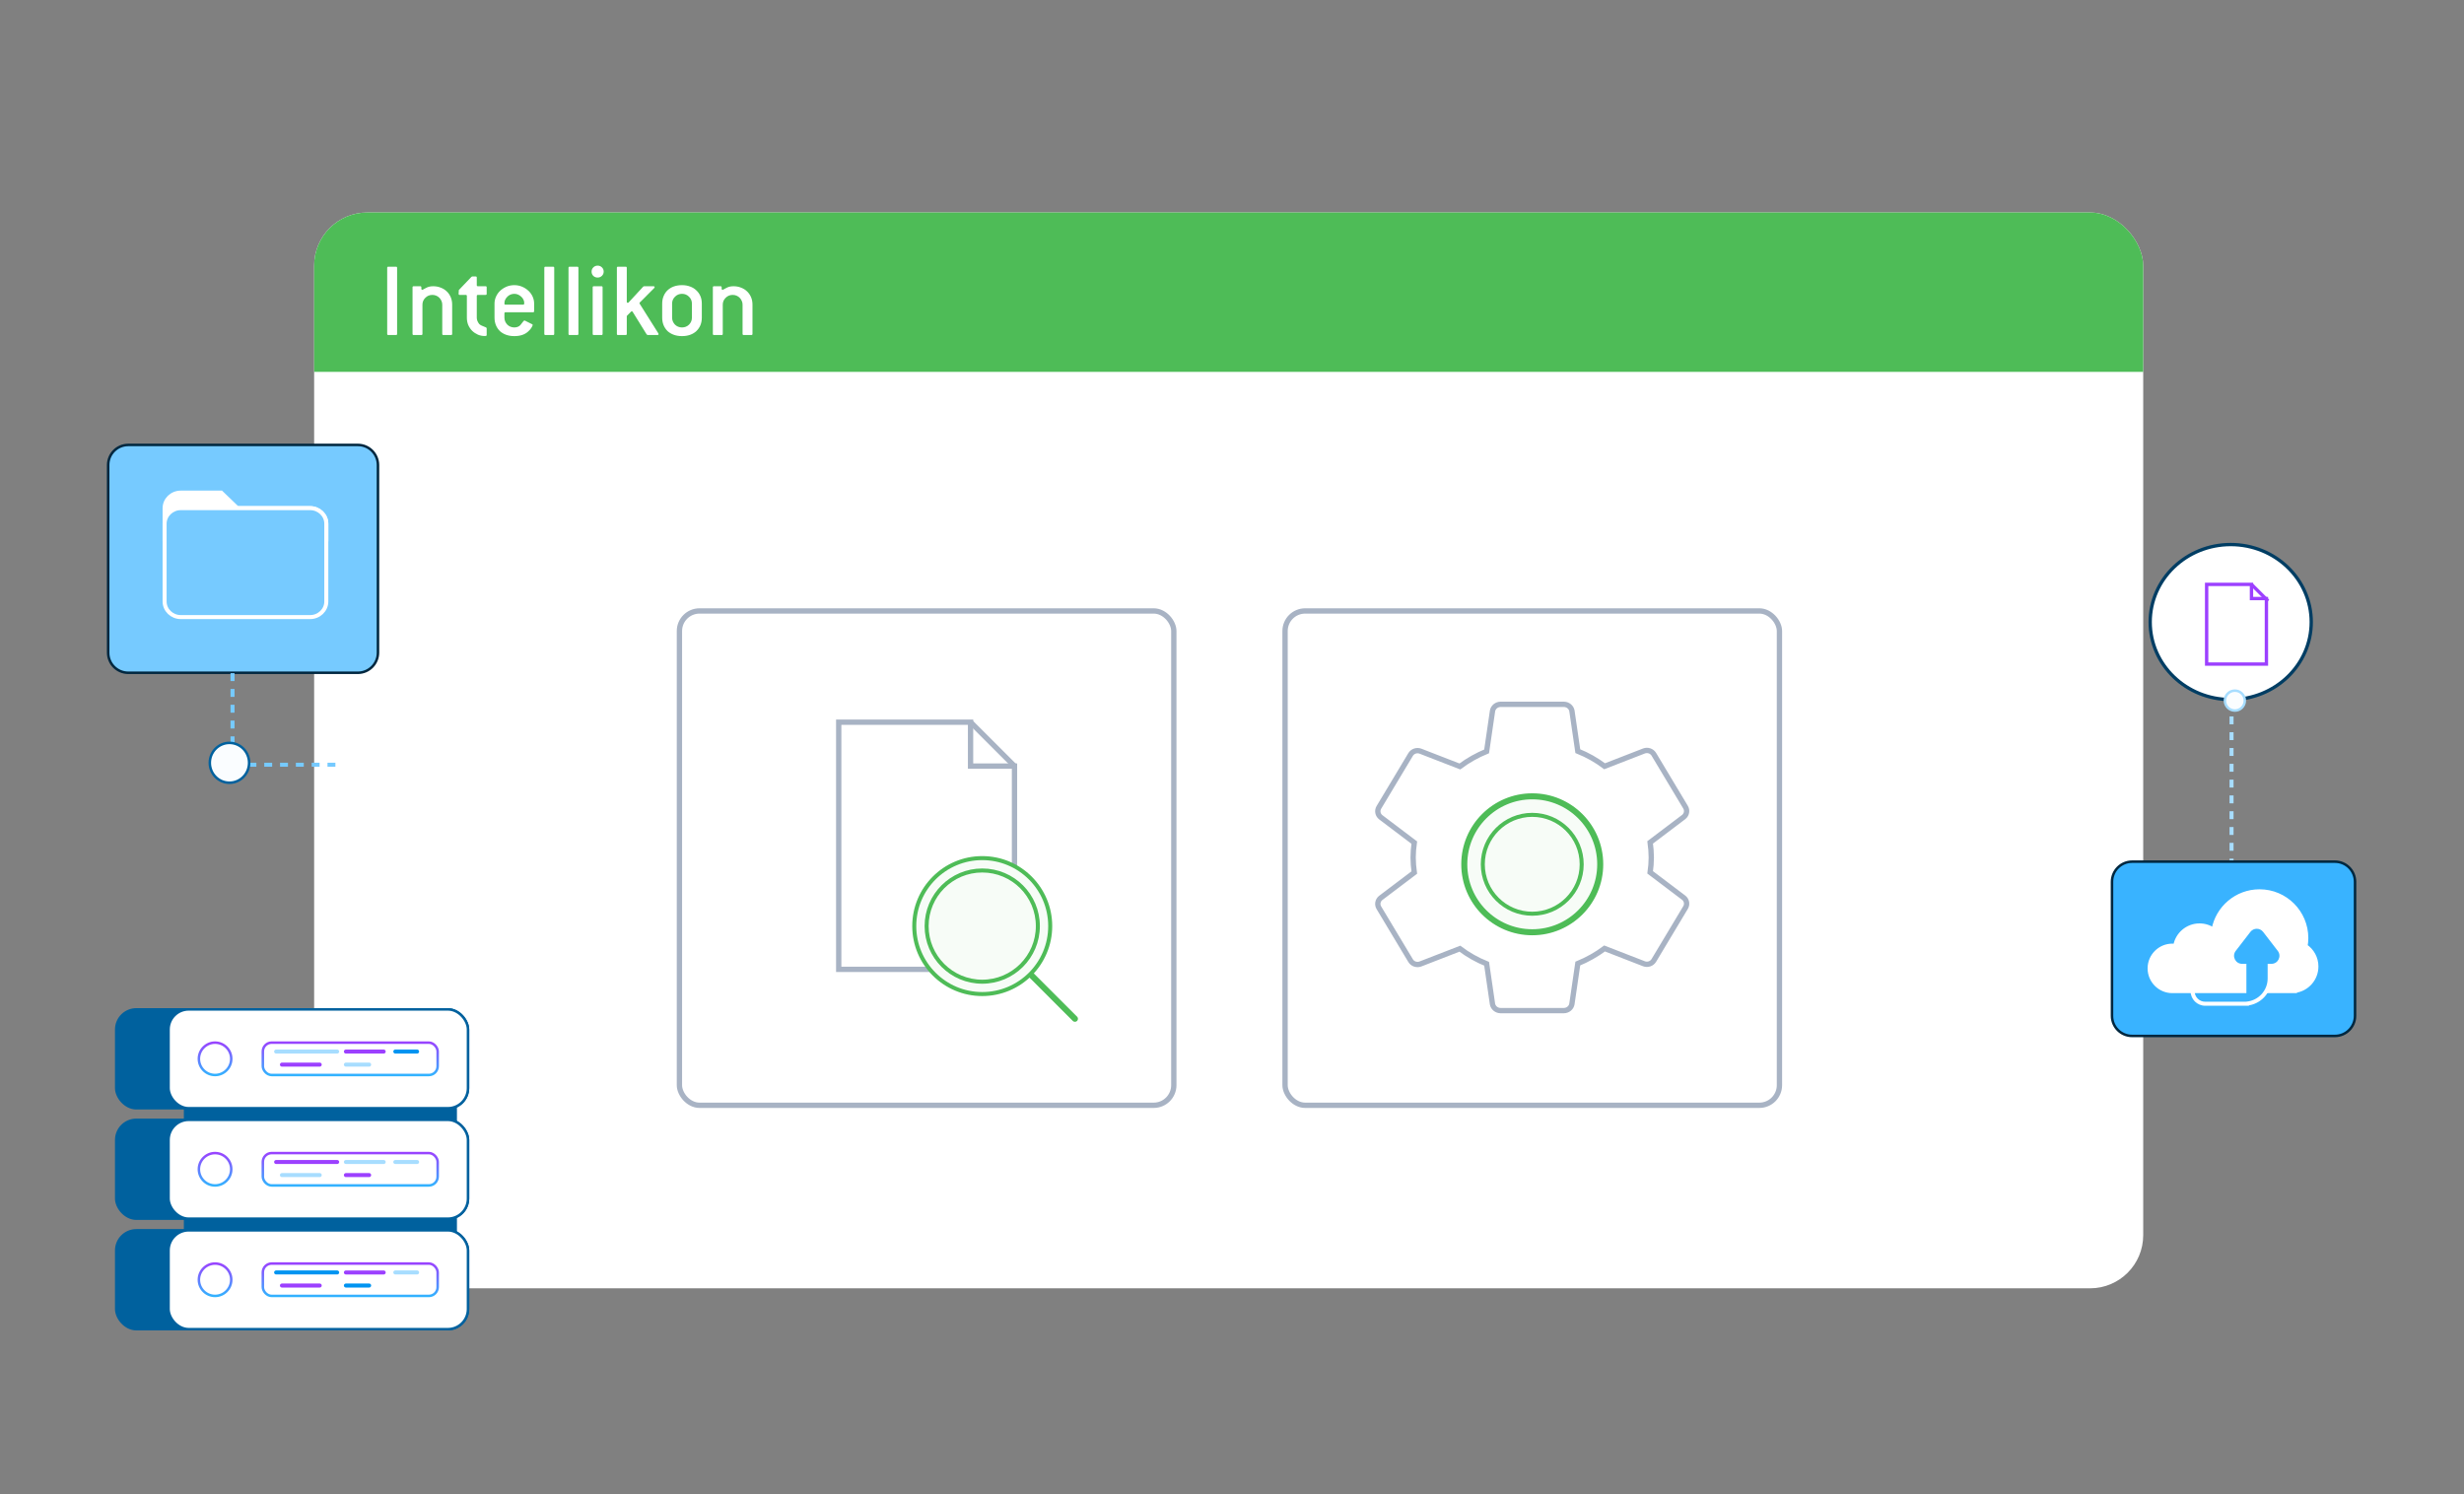 <svg xmlns="http://www.w3.org/2000/svg" width="371" height="225" viewBox="0 0 371 225" fill="none"><rect x="0" y="0" width="371" height="225" fill="#808080" stroke="none"/><g clip-path="url(#clip0_5584_9792)"><rect x="47.3" y="32" width="275.4" height="162" rx="8" fill="white"></rect><rect x="47.3" y="32" width="298" height="24" fill="#4EBC57"></rect><path d="M59.791 50.287C59.791 50.396 59.736 50.451 59.626 50.451H58.466C58.355 50.451 58.3 50.396 58.3 50.287V40.327C58.3 40.218 58.355 40.163 58.466 40.163H59.626C59.736 40.163 59.791 40.218 59.791 40.327V50.287Z" fill="white"></path><path d="M68.082 50.287C68.082 50.396 68.026 50.451 67.916 50.451H66.756C66.645 50.451 66.59 50.396 66.59 50.287V45.879C66.59 45.683 66.552 45.498 66.474 45.323C66.397 45.138 66.292 44.98 66.159 44.85C66.027 44.708 65.867 44.599 65.679 44.523C65.502 44.447 65.308 44.409 65.099 44.409C64.679 44.409 64.325 44.556 64.038 44.85C63.751 45.133 63.607 45.476 63.607 45.879V50.287C63.607 50.396 63.552 50.451 63.441 50.451H62.281C62.171 50.451 62.115 50.396 62.115 50.287V43.266C62.115 43.157 62.171 43.103 62.281 43.103H63.276C63.386 43.103 63.441 43.157 63.441 43.266V43.462C63.441 43.582 63.48 43.641 63.557 43.641C63.613 43.641 63.684 43.614 63.773 43.56C63.861 43.505 63.972 43.446 64.104 43.38C64.237 43.304 64.391 43.239 64.568 43.184C64.756 43.13 64.972 43.103 65.215 43.103C65.634 43.103 66.016 43.173 66.358 43.315C66.712 43.446 67.016 43.636 67.27 43.886C67.524 44.126 67.723 44.414 67.866 44.752C68.01 45.089 68.082 45.465 68.082 45.879V50.287Z" fill="white"></path><path d="M73.279 50.434C73.279 50.511 73.257 50.554 73.213 50.565C73.169 50.587 73.086 50.598 72.965 50.598C72.622 50.598 72.29 50.532 71.97 50.402C71.65 50.26 71.362 50.07 71.108 49.83C70.865 49.591 70.666 49.302 70.512 48.965C70.368 48.627 70.296 48.252 70.296 47.838V44.572C70.296 44.463 70.241 44.409 70.131 44.409H69.219C69.109 44.409 69.053 44.355 69.053 44.246L69.087 43.674L70.992 41.682L71.108 41.633H71.622C71.733 41.633 71.788 41.687 71.788 41.796V42.939C71.788 43.048 71.843 43.103 71.954 43.103H73.114C73.224 43.103 73.279 43.157 73.279 43.266V44.246C73.279 44.355 73.224 44.409 73.114 44.409H71.954C71.843 44.409 71.788 44.463 71.788 44.572V47.838C71.788 48.165 71.909 48.48 72.152 48.785C72.23 48.872 72.351 48.954 72.517 49.03C72.683 49.095 72.893 49.182 73.147 49.291C73.235 49.324 73.279 49.379 73.279 49.455V50.434Z" fill="white"></path><path d="M78.767 45.879C78.844 45.879 78.889 45.857 78.9 45.813C78.922 45.77 78.933 45.699 78.933 45.601C78.933 45.427 78.889 45.258 78.8 45.095C78.723 44.931 78.612 44.79 78.469 44.67C78.336 44.539 78.181 44.436 78.005 44.36C77.828 44.284 77.64 44.246 77.441 44.246C77.242 44.246 77.049 44.284 76.861 44.36C76.684 44.436 76.53 44.539 76.397 44.67C76.265 44.801 76.154 44.953 76.066 45.127C75.988 45.291 75.95 45.459 75.95 45.634C75.95 45.721 75.955 45.786 75.966 45.83C75.988 45.862 76.038 45.879 76.115 45.879H78.767ZM80.424 46.858C80.424 46.967 80.369 47.022 80.259 47.022H76.115C76.005 47.022 75.95 47.076 75.95 47.185V47.838C75.95 48.034 75.988 48.224 76.066 48.41C76.143 48.584 76.248 48.742 76.381 48.883C76.513 49.014 76.668 49.117 76.845 49.193C77.032 49.27 77.231 49.308 77.441 49.308C77.64 49.308 77.817 49.275 77.972 49.21C78.137 49.144 78.264 49.057 78.353 48.948C78.54 48.731 78.673 48.562 78.751 48.442C78.839 48.322 78.911 48.263 78.966 48.263C78.988 48.263 79.021 48.273 79.065 48.295L80.109 48.818C80.176 48.85 80.209 48.889 80.209 48.932C80.209 48.986 80.154 49.112 80.043 49.308C79.944 49.493 79.767 49.7 79.513 49.928C79.016 50.385 78.325 50.614 77.441 50.614C76.988 50.614 76.579 50.549 76.215 50.418C75.85 50.287 75.535 50.102 75.27 49.863C75.016 49.612 74.817 49.319 74.674 48.981C74.53 48.633 74.458 48.252 74.458 47.838V45.715C74.458 45.345 74.535 44.991 74.69 44.654C74.845 44.316 75.055 44.022 75.32 43.772C75.596 43.522 75.911 43.32 76.265 43.168C76.629 43.016 77.021 42.939 77.441 42.939C77.85 42.939 78.237 43.016 78.601 43.168C78.966 43.32 79.281 43.522 79.546 43.772C79.822 44.022 80.038 44.316 80.192 44.654C80.347 44.991 80.424 45.345 80.424 45.715V46.858Z" fill="white"></path><path d="M83.449 50.287C83.449 50.396 83.394 50.451 83.283 50.451H82.123C82.013 50.451 81.957 50.396 81.957 50.287V40.327C81.957 40.218 82.013 40.163 82.123 40.163H83.283C83.394 40.163 83.449 40.218 83.449 40.327V50.287Z" fill="white"></path><path d="M87.09 50.287C87.09 50.396 87.035 50.451 86.924 50.451H85.764C85.654 50.451 85.599 50.396 85.599 50.287V40.327C85.599 40.218 85.654 40.163 85.764 40.163H86.924C87.035 40.163 87.09 40.218 87.09 40.327V50.287Z" fill="white"></path><path d="M90.732 50.287C90.732 50.396 90.676 50.451 90.566 50.451H89.406C89.295 50.451 89.24 50.396 89.24 50.287V43.266C89.24 43.157 89.295 43.103 89.406 43.103H90.566C90.676 43.103 90.732 43.157 90.732 43.266V50.287ZM90.897 40.898C90.897 41.148 90.809 41.361 90.632 41.535C90.455 41.709 90.24 41.796 89.986 41.796C89.732 41.796 89.516 41.715 89.34 41.551C89.163 41.377 89.074 41.159 89.074 40.898C89.074 40.648 89.163 40.435 89.34 40.261C89.516 40.087 89.732 40 89.986 40C90.24 40 90.455 40.087 90.632 40.261C90.809 40.435 90.897 40.648 90.897 40.898Z" fill="white"></path><path d="M99.129 50.206C99.151 50.249 99.162 50.287 99.162 50.32C99.162 50.407 99.102 50.451 98.98 50.451H97.522L97.373 50.369L95.268 46.973C95.235 46.907 95.191 46.875 95.135 46.875C95.08 46.875 95.036 46.896 95.003 46.94L94.373 47.577V50.287C94.373 50.396 94.318 50.451 94.207 50.451H93.047C92.937 50.451 92.882 50.396 92.882 50.287V40.327C92.882 40.218 92.937 40.163 93.047 40.163H94.207C94.318 40.163 94.373 40.218 94.373 40.327V45.421C94.373 45.541 94.423 45.601 94.522 45.601C94.577 45.601 94.622 45.579 94.655 45.536L96.859 43.152L96.975 43.103H98.384C98.505 43.103 98.566 43.146 98.566 43.233C98.566 43.288 98.544 43.337 98.5 43.38L96.345 45.536C96.301 45.601 96.279 45.639 96.279 45.65C96.279 45.661 96.29 45.688 96.312 45.732L99.129 50.206Z" fill="white"></path><path d="M104.18 45.715C104.18 45.312 104.036 44.969 103.749 44.687C103.462 44.393 103.108 44.246 102.688 44.246C102.269 44.246 101.915 44.393 101.628 44.687C101.341 44.969 101.197 45.312 101.197 45.715V47.838C101.197 48.034 101.236 48.224 101.313 48.41C101.39 48.584 101.495 48.742 101.628 48.883C101.76 49.014 101.915 49.117 102.092 49.193C102.28 49.27 102.478 49.308 102.688 49.308C103.108 49.308 103.462 49.166 103.749 48.883C104.036 48.589 104.18 48.241 104.18 47.838V45.715ZM105.671 47.838C105.671 48.252 105.6 48.633 105.456 48.981C105.312 49.319 105.108 49.612 104.843 49.863C104.589 50.102 104.279 50.287 103.915 50.418C103.55 50.549 103.141 50.614 102.688 50.614C102.235 50.614 101.827 50.549 101.462 50.418C101.097 50.287 100.783 50.102 100.517 49.863C100.263 49.612 100.064 49.319 99.921 48.981C99.777 48.633 99.705 48.252 99.705 47.838V45.715C99.705 45.302 99.777 44.926 99.921 44.589C100.064 44.24 100.263 43.946 100.517 43.707C100.783 43.456 101.097 43.266 101.462 43.135C101.827 43.005 102.235 42.939 102.688 42.939C103.141 42.939 103.55 43.01 103.915 43.152C104.279 43.282 104.589 43.473 104.843 43.723C105.108 43.963 105.312 44.251 105.456 44.589C105.6 44.926 105.671 45.302 105.671 45.715V47.838Z" fill="white"></path><path d="M113.3 50.287C113.3 50.396 113.245 50.451 113.134 50.451H111.974C111.864 50.451 111.808 50.396 111.808 50.287V45.879C111.808 45.683 111.77 45.498 111.692 45.323C111.615 45.138 111.51 44.98 111.378 44.85C111.245 44.708 111.085 44.599 110.897 44.523C110.72 44.447 110.527 44.409 110.317 44.409C109.897 44.409 109.544 44.556 109.256 44.85C108.969 45.133 108.825 45.476 108.825 45.879V50.287C108.825 50.396 108.77 50.451 108.66 50.451H107.5C107.389 50.451 107.334 50.396 107.334 50.287V43.266C107.334 43.157 107.389 43.103 107.5 43.103H108.494C108.604 43.103 108.66 43.157 108.66 43.266V43.462C108.66 43.582 108.698 43.641 108.776 43.641C108.831 43.641 108.903 43.614 108.991 43.56C109.08 43.505 109.19 43.446 109.323 43.38C109.455 43.304 109.61 43.239 109.787 43.184C109.974 43.13 110.19 43.103 110.433 43.103C110.853 43.103 111.234 43.173 111.576 43.315C111.93 43.446 112.234 43.636 112.488 43.886C112.742 44.126 112.941 44.414 113.085 44.752C113.228 45.089 113.3 45.465 113.3 45.879V50.287Z" fill="white"></path><rect x="193.489" y="92" width="74.439" height="74.439" rx="3.027" fill="white" stroke="#A8B3C4" stroke-width="0.8" stroke-miterlimit="10"></rect><path d="M230.703 121.101C229.06 121.101 227.455 121.572 226.089 122.453C224.724 123.334 223.659 124.587 223.031 126.053C222.402 127.518 222.238 129.131 222.558 130.687C222.879 132.243 223.67 133.672 224.831 134.793C225.992 135.915 227.472 136.679 229.083 136.989C230.693 137.298 232.363 137.139 233.881 136.532C235.398 135.925 236.695 134.897 237.607 133.578C238.52 132.259 239.007 130.708 239.007 129.122C239 126.997 238.123 124.96 236.567 123.457C235.011 121.955 232.903 121.108 230.703 121.101ZM248.631 129.122C248.627 129.871 248.57 130.62 248.461 131.362L253.515 135.184C253.735 135.359 253.883 135.605 253.933 135.876C253.983 136.147 253.932 136.427 253.788 136.665L249.007 144.638C248.862 144.874 248.635 145.053 248.366 145.143C248.098 145.234 247.805 145.23 247.539 145.132L241.597 142.826C240.359 143.747 239.005 144.51 237.567 145.099L236.678 151.193C236.629 151.466 236.482 151.714 236.265 151.894C236.047 152.074 235.771 152.176 235.484 152.181H225.922C225.64 152.176 225.369 152.079 225.152 151.905C224.935 151.732 224.785 151.492 224.727 151.226L223.838 145.132C222.396 144.55 221.041 143.785 219.809 142.857L213.866 145.163C213.601 145.261 213.308 145.265 213.039 145.175C212.771 145.085 212.544 144.906 212.399 144.67L207.617 136.698C207.474 136.46 207.422 136.181 207.472 135.909C207.522 135.638 207.67 135.392 207.89 135.217L212.945 131.395C212.837 130.642 212.78 129.882 212.774 129.122C212.779 128.373 212.835 127.624 212.945 126.882L207.89 123.06C207.67 122.885 207.522 122.639 207.472 122.368C207.422 122.096 207.474 121.817 207.617 121.579L212.399 113.606C212.544 113.37 212.771 113.191 213.039 113.101C213.308 113.01 213.601 113.014 213.866 113.112L219.809 115.418C221.046 114.497 222.4 113.733 223.838 113.145L224.727 107.051C224.777 106.778 224.923 106.53 225.141 106.35C225.359 106.17 225.635 106.068 225.922 106.062H235.484C235.765 106.068 236.037 106.165 236.254 106.339C236.471 106.512 236.621 106.752 236.678 107.018L237.567 113.112C239.011 113.693 240.368 114.458 241.602 115.387L247.539 113.081C247.805 112.983 248.098 112.979 248.366 113.069C248.634 113.159 248.861 113.338 249.007 113.574L253.788 121.546C253.932 121.785 253.983 122.064 253.933 122.336C253.883 122.607 253.735 122.853 253.515 123.028L248.461 126.85C248.568 127.603 248.625 128.362 248.631 129.122Z" stroke="#A8B3C4" stroke-width="0.8"></path><circle cx="230.708" cy="130.149" r="10.235" fill="#4EBC57"></circle><circle cx="230.708" cy="130.149" r="10.235" fill="white" fill-opacity="0.95"></circle><circle cx="230.708" cy="130.149" r="10.235" stroke="#4EBC57" stroke-width="0.908" stroke-miterlimit="10"></circle><circle cx="230.708" cy="130.149" r="7.444" fill="#4EBC57"></circle><circle cx="230.708" cy="130.149" r="7.444" fill="white" fill-opacity="0.95"></circle><circle cx="230.708" cy="130.149" r="7.444" stroke="#4EBC57" stroke-width="0.605" stroke-miterlimit="10"></circle><rect x="102.3" y="92" width="74.439" height="74.439" rx="3.027" fill="white" stroke="#A8B3C4" stroke-width="0.8" stroke-miterlimit="10"></rect><path d="M126.285 108.748H146.135V115.365H152.752V145.968H126.285V108.748Z" stroke="#A8B3C4" stroke-width="0.8"></path><path d="M146.135 108.748L152.752 115.365" stroke="#A8B3C4" stroke-width="0.8"></path><circle cx="147.894" cy="139.454" r="10.235" fill="#4EBC57"></circle><circle cx="147.894" cy="139.454" r="10.235" fill="white" fill-opacity="0.95"></circle><circle cx="147.894" cy="139.454" r="10.235" stroke="#4EBC57" stroke-width="0.605" stroke-miterlimit="10"></circle><circle cx="147.894" cy="139.456" r="8.374" fill="#4EBC57"></circle><circle cx="147.894" cy="139.456" r="8.374" fill="white" fill-opacity="0.95"></circle><circle cx="147.894" cy="139.456" r="8.374" stroke="#4EBC57" stroke-width="0.605" stroke-miterlimit="10"></circle><path d="M161.851 153.414L155.338 146.9" stroke="#4EBC57" stroke-width="0.908" stroke-miterlimit="10" stroke-linecap="round" stroke-linejoin="round"></path></g><path d="M53.883 67L19.313 67C17.642 67 16.287 68.355 16.287 70.026L16.287 98.284C16.287 99.955 17.642 101.31 19.313 101.31L53.883 101.31C55.554 101.31 56.909 99.955 56.909 98.284L56.909 70.026C56.909 68.355 55.554 67 53.883 67Z" fill="#76CAFF" stroke="#00273F" stroke-width="0.378"></path><path d="M46.697 76.523H35.741L33.306 74.18H27.219C25.88 74.18 24.784 75.234 24.784 76.523V81.21H49.132V78.866C49.132 77.578 48.036 76.523 46.697 76.523Z" fill="white" stroke="white" stroke-width="0.605"></path><path d="M46.697 76.519H27.219C25.88 76.519 24.784 77.574 24.784 78.863V90.58C24.784 91.869 25.88 92.923 27.219 92.923H46.697C48.036 92.923 49.132 91.869 49.132 90.58V78.863C49.132 77.574 48.036 76.519 46.697 76.519Z" fill="#76CAFF" stroke="white" stroke-width="0.605"></path><path d="M50.5 115.158L35.851 115.158" stroke="#76CAFF" stroke-width="0.605" stroke-dasharray="1.19 1.19"></path><path d="M35.01 101.369L35.01 112.131" stroke="#76CAFF" stroke-width="0.605" stroke-dasharray="1.19 1.19"></path><path d="M34.55 111.869C32.916 111.869 31.59 113.212 31.59 114.869C31.59 116.526 32.916 117.869 34.55 117.869C36.185 117.869 37.51 116.526 37.51 114.869C37.51 113.212 36.185 111.869 34.55 111.869Z" fill="#FAFDFF" stroke="#00619E" stroke-width="0.378" stroke-miterlimit="10"></path><rect x="27.87" y="165.332" width="40.742" height="5.185" rx="1.513" fill="#00619E" stroke="#00619E" stroke-width="0.378"></rect><rect x="17.5" y="152" width="52.965" height="14.883" rx="3.027" fill="#00619E" stroke="#00619E" stroke-width="0.378"></rect><rect x="25.379" y="152" width="45.086" height="14.883" rx="3.027" fill="white" stroke="#00619E" stroke-width="0.378"></rect><circle cx="32.382" cy="159.443" r="2.437" fill="#001F33"></circle><circle cx="32.382" cy="159.443" r="2.437" fill="white"></circle><circle cx="32.382" cy="159.443" r="2.437" stroke="url(#paint0_linear_5584_9792)" stroke-width="0.378" stroke-miterlimit="10"></circle><rect x="39.575" y="157.006" width="26.323" height="4.874" rx="1.324" fill="#001F33"></rect><rect x="39.575" y="157.006" width="26.323" height="4.874" rx="1.324" fill="white"></rect><rect x="39.575" y="157.006" width="26.323" height="4.874" rx="1.324" stroke="url(#paint1_linear_5584_9792)" stroke-width="0.378" stroke-miterlimit="10"></rect><path d="M41.575 158.348H50.767" stroke="#A7DDFF" stroke-width="0.605" stroke-linecap="round" stroke-linejoin="round"></path><path d="M59.522 158.348H62.804" stroke="#0094F1" stroke-width="0.605" stroke-linecap="round" stroke-linejoin="round"></path><path d="M52.081 158.349L57.771 158.35" stroke="#9C40FF" stroke-width="0.605" stroke-linecap="round" stroke-linejoin="round"></path><path d="M42.45 160.316L48.14 160.316" stroke="#9C40FF" stroke-width="0.605" stroke-linecap="round" stroke-linejoin="round"></path><path d="M52.08 160.316H55.581" stroke="#A7DDFF" stroke-width="0.605" stroke-linecap="round" stroke-linejoin="round"></path><rect x="27.87" y="181.631" width="40.742" height="5.185" rx="1.513" fill="#00619E" stroke="#00619E" stroke-width="0.378"></rect><rect x="17.5" y="168.631" width="52.965" height="14.883" rx="3.027" fill="#00619E" stroke="#00619E" stroke-width="0.378"></rect><rect x="17.5" y="185.268" width="52.965" height="14.883" rx="3.027" fill="#00619E" stroke="#00619E" stroke-width="0.378"></rect><rect x="25.379" y="168.631" width="45.086" height="14.883" rx="3.027" fill="white" stroke="#00619E" stroke-width="0.378"></rect><rect x="25.379" y="185.268" width="45.086" height="14.883" rx="3.027" fill="white" stroke="#00619E" stroke-width="0.378"></rect><circle cx="32.382" cy="176.074" r="2.437" fill="#001F33"></circle><circle cx="32.382" cy="176.074" r="2.437" fill="white"></circle><circle cx="32.382" cy="176.074" r="2.437" stroke="url(#paint2_linear_5584_9792)" stroke-width="0.378" stroke-miterlimit="10"></circle><circle cx="32.382" cy="192.71" r="2.437" fill="#001F33"></circle><circle cx="32.382" cy="192.71" r="2.437" fill="white"></circle><circle cx="32.382" cy="192.71" r="2.437" stroke="url(#paint3_linear_5584_9792)" stroke-width="0.378" stroke-miterlimit="10"></circle><rect x="39.575" y="173.636" width="26.323" height="4.874" rx="1.324" fill="#001F33"></rect><rect x="39.575" y="173.636" width="26.323" height="4.874" rx="1.324" fill="white"></rect><rect x="39.575" y="173.636" width="26.323" height="4.874" rx="1.324" stroke="url(#paint4_linear_5584_9792)" stroke-width="0.378" stroke-miterlimit="10"></rect><rect x="39.575" y="190.273" width="26.323" height="4.874" rx="1.324" fill="#001F33"></rect><rect x="39.575" y="190.273" width="26.323" height="4.874" rx="1.324" fill="white"></rect><rect x="39.575" y="190.273" width="26.323" height="4.874" rx="1.324" stroke="url(#paint5_linear_5584_9792)" stroke-width="0.378" stroke-miterlimit="10"></rect><path d="M41.575 174.98H50.767" stroke="#9C40FF" stroke-width="0.605" stroke-linecap="round" stroke-linejoin="round"></path><path d="M41.575 191.613H50.767" stroke="#0094F1" stroke-width="0.605" stroke-linecap="round" stroke-linejoin="round"></path><path d="M59.522 174.98H62.804" stroke="#A7DDFF" stroke-width="0.605" stroke-linecap="round" stroke-linejoin="round"></path><path d="M59.522 191.613H62.804" stroke="#A7DDFF" stroke-width="0.605" stroke-linecap="round" stroke-linejoin="round"></path><path d="M52.081 174.98L57.771 174.981" stroke="#A7DDFF" stroke-width="0.605" stroke-linecap="round" stroke-linejoin="round"></path><path d="M52.081 191.617L57.771 191.617" stroke="#9C40FF" stroke-width="0.605" stroke-linecap="round" stroke-linejoin="round"></path><path d="M42.45 176.951L48.14 176.951" stroke="#A7DDFF" stroke-width="0.605" stroke-linecap="round" stroke-linejoin="round"></path><path d="M42.45 193.582L48.14 193.582" stroke="#9C40FF" stroke-width="0.605" stroke-linecap="round" stroke-linejoin="round"></path><path d="M52.08 176.951H55.581" stroke="#9C40FF" stroke-width="0.605" stroke-linecap="round" stroke-linejoin="round"></path><path d="M52.08 193.582H55.581" stroke="#0094F1" stroke-width="0.605" stroke-linecap="round" stroke-linejoin="round"></path><path d="M335.874 82.001C329.178 82.001 323.749 87.226 323.749 93.671C323.749 100.117 329.178 105.342 335.874 105.342C342.571 105.342 348 100.117 348 93.671C348 87.226 342.571 82.001 335.874 82.001Z" fill="white" stroke="#003D63" stroke-width="0.5"></path><path d="M332.251 88H339.001V90.133H341.251V100H332.251V88Z" fill="white" stroke="#9C40FF" stroke-width="0.506"></path><path d="M339 88.004L341.5 90.502" stroke="#9C40FF" stroke-width="0.506"></path><path d="M336 105.5L336 144.998" stroke="#A7DDFF" stroke-width="0.605" stroke-dasharray="1.19 1.19"></path><path d="M335 105.5C335 106.328 335.672 107 336.5 107C337.328 107 338 106.328 338 105.5C338 104.672 337.328 104 336.5 104C335.672 104 335 104.672 335 105.5Z" fill="#FAFDFF" stroke="#A7DDFF" stroke-width="0.378" stroke-miterlimit="10"></path><path d="M351.568 129.754L321.027 129.754C319.355 129.754 318 131.109 318 132.78L318 152.971C318 154.643 319.355 155.998 321.027 155.998L351.568 155.998C353.239 155.998 354.594 154.643 354.594 152.971L354.594 132.78C354.594 131.109 353.239 129.754 351.568 129.754Z" fill="#39B3FF" stroke="#00273F" stroke-width="0.378"></path><path d="M340.217 134.217C344.105 134.217 347.257 137.369 347.257 141.257C347.257 141.67 347.218 142.074 347.15 142.467C348.133 143.134 348.778 144.261 348.778 145.538C348.778 147.426 347.368 148.982 345.544 149.216V149.249H327.469V149.228C327.343 149.241 327.216 149.249 327.088 149.249C325.196 149.249 323.663 147.716 323.663 145.824C323.663 143.933 325.196 142.399 327.088 142.399C327.235 142.399 327.381 142.409 327.523 142.427C327.825 140.681 329.347 139.354 331.178 139.354C331.962 139.354 332.689 139.597 333.288 140.012C333.876 136.718 336.753 134.217 340.217 134.217Z" fill="white"></path><path d="M340.217 134.217L340.217 133.914H340.217V134.217ZM347.257 141.257H347.559V141.257L347.257 141.257ZM347.15 142.467L346.852 142.415L346.819 142.607L346.98 142.717L347.15 142.467ZM348.778 145.538L349.081 145.538V145.538H348.778ZM345.544 149.216L345.505 148.916L345.241 148.949V149.216H345.544ZM345.544 149.249V149.552H345.846V149.249H345.544ZM327.469 149.249H327.166V149.552H327.469V149.249ZM327.469 149.228H327.771V148.89L327.435 148.927L327.469 149.228ZM327.088 149.249L327.088 149.552H327.088V149.249ZM323.663 145.824L323.36 145.824V145.824H323.663ZM327.088 142.399V142.097H327.088L327.088 142.399ZM327.523 142.427L327.485 142.727L327.772 142.763L327.821 142.478L327.523 142.427ZM331.178 139.354L331.178 139.051H331.178V139.354ZM333.288 140.012L333.116 140.261L333.503 140.529L333.586 140.065L333.288 140.012ZM340.217 134.217L340.217 134.519C343.937 134.52 346.954 137.536 346.954 141.257L347.257 141.257L347.559 141.257C347.559 137.202 344.272 133.914 340.217 133.914L340.217 134.217ZM347.257 141.257H346.954C346.954 141.651 346.917 142.037 346.852 142.415L347.15 142.467L347.448 142.518C347.519 142.11 347.559 141.688 347.559 141.257H347.257ZM347.15 142.467L346.98 142.717C347.883 143.331 348.475 144.365 348.475 145.538H348.778H349.081C349.081 144.156 348.382 142.938 347.32 142.216L347.15 142.467ZM348.778 145.538L348.475 145.538C348.475 147.271 347.181 148.701 345.505 148.916L345.544 149.216L345.582 149.516C347.555 149.263 349.081 147.58 349.081 145.538L348.778 145.538ZM345.544 149.216H345.241V149.249H345.544H345.846V149.216H345.544ZM345.544 149.249V148.946H327.469V149.249V149.552H345.544V149.249ZM327.469 149.249H327.771V149.228H327.469H327.166V149.249H327.469ZM327.469 149.228L327.435 148.927C327.32 148.939 327.204 148.946 327.088 148.946V149.249V149.552C327.228 149.552 327.367 149.543 327.502 149.528L327.469 149.228ZM327.088 149.249L327.088 148.946C325.363 148.946 323.965 147.549 323.965 145.824H323.663H323.36C323.36 147.883 325.029 149.552 327.088 149.552L327.088 149.249ZM323.663 145.824L323.965 145.824C323.966 144.1 325.363 142.702 327.088 142.702L327.088 142.399L327.088 142.097C325.029 142.097 323.36 143.766 323.36 145.824L323.663 145.824ZM327.088 142.399V142.702C327.223 142.702 327.355 142.711 327.485 142.727L327.523 142.427L327.561 142.127C327.406 142.107 327.248 142.097 327.088 142.097V142.399ZM327.523 142.427L327.821 142.478C328.099 140.875 329.496 139.656 331.178 139.656V139.354V139.051C329.197 139.051 327.552 140.487 327.225 142.375L327.523 142.427ZM331.178 139.354L331.178 139.656C331.898 139.656 332.565 139.88 333.116 140.261L333.288 140.012L333.46 139.763C332.812 139.314 332.026 139.051 331.178 139.051L331.178 139.354ZM333.288 140.012L333.586 140.065C334.149 136.913 336.903 134.519 340.217 134.519V134.217V133.914C336.604 133.914 333.603 136.523 332.99 139.959L333.288 140.012Z" fill="white"></path><path d="M338.597 140.145C339.203 139.36 340.387 139.36 340.993 140.145L343.2 143.005C343.968 144 343.258 145.442 342.002 145.442H341.739V147.344C341.739 149.317 340.237 150.938 338.314 151.129V151.148H337.972C337.959 151.148 337.946 151.149 337.933 151.149V151.148H332.035C330.984 151.148 330.132 150.297 330.132 149.246H337.933V145.442H337.587C336.331 145.442 335.622 143.999 336.39 143.005L338.597 140.145Z" fill="#39B3FF"></path><path d="M338.597 140.145L338.837 140.33L338.837 140.33L338.597 140.145ZM340.993 140.145L340.753 140.33L340.753 140.33L340.993 140.145ZM343.2 143.005L343.439 142.82L343.439 142.82L343.2 143.005ZM341.739 145.442V145.14H341.436V145.442H341.739ZM341.739 147.344L342.041 147.344V147.344H341.739ZM338.314 151.129L338.284 150.828L338.011 150.855V151.129H338.314ZM338.314 151.148V151.451H338.617V151.148H338.314ZM337.972 151.148V150.846L337.969 150.846L337.972 151.148ZM337.933 151.149H337.631V151.452H337.933V151.149ZM337.933 151.148H338.236V150.846H337.933V151.148ZM332.035 151.148L332.035 151.451H332.035V151.148ZM330.132 149.246V148.943H329.83V149.246H330.132ZM337.933 149.246V149.549H338.236V149.246H337.933ZM337.933 145.442H338.236V145.14H337.933V145.442ZM337.587 145.442L337.587 145.745H337.587V145.442ZM336.39 143.005L336.151 142.82L336.151 142.82L336.39 143.005ZM338.597 140.145L338.837 140.33C339.321 139.702 340.269 139.702 340.753 140.33L340.993 140.145L341.232 139.96C340.505 139.019 339.085 139.019 338.358 139.96L338.597 140.145ZM340.993 140.145L340.753 140.33L342.96 143.19L343.2 143.005L343.439 142.82L341.232 139.96L340.993 140.145ZM343.2 143.005L342.96 143.19C343.574 143.985 343.007 145.14 342.002 145.14V145.442V145.745C343.509 145.745 344.361 144.014 343.439 142.82L343.2 143.005ZM342.002 145.442V145.14H341.739V145.442V145.745H342.002V145.442ZM341.739 145.442H341.436V147.344H341.739H342.041V145.442H341.739ZM341.739 147.344L341.436 147.344C341.436 149.159 340.054 150.652 338.284 150.828L338.314 151.129L338.344 151.43C340.42 151.224 342.041 149.474 342.041 147.344L341.739 147.344ZM338.314 151.129H338.011V151.148H338.314H338.617V151.129H338.314ZM338.314 151.148V150.846H337.972V151.148V151.451H338.314V151.148ZM337.972 151.148L337.969 150.846C337.958 150.846 337.947 150.846 337.942 150.846C337.939 150.846 337.937 150.846 337.935 150.847C337.934 150.847 337.933 150.847 337.933 150.847V151.149V151.452C337.946 151.452 337.957 151.451 337.963 151.451C337.971 151.451 337.973 151.451 337.975 151.451L337.972 151.148ZM337.933 151.149H338.236V151.148H337.933H337.631V151.149H337.933ZM337.933 151.148V150.846H332.035V151.148V151.451H337.933V151.148ZM332.035 151.148L332.035 150.846C331.151 150.846 330.435 150.13 330.435 149.246H330.132H329.83C329.83 150.464 330.817 151.451 332.035 151.451L332.035 151.148ZM330.132 149.246V149.549H337.933V149.246V148.943H330.132V149.246ZM337.933 149.246H338.236V145.442H337.933H337.631V149.246H337.933ZM337.933 145.442V145.14H337.587V145.442V145.745H337.933V145.442ZM337.587 145.442L337.588 145.14C336.582 145.139 336.016 143.985 336.63 143.19L336.39 143.005L336.151 142.82C335.229 144.013 336.08 145.745 337.587 145.745L337.587 145.442ZM336.39 143.005L336.63 143.19L338.837 140.33L338.597 140.145L338.358 139.96L336.151 142.82L336.39 143.005Z" fill="white"></path><defs><linearGradient id="paint0_linear_5584_9792" x1="32.382" y1="156.816" x2="32.382" y2="162.069" gradientUnits="userSpaceOnUse"><stop stop-color="#9C40FF"></stop><stop offset="1" stop-color="#2FB6FF"></stop></linearGradient><linearGradient id="paint1_linear_5584_9792" x1="52.737" y1="156.816" x2="52.737" y2="162.069" gradientUnits="userSpaceOnUse"><stop stop-color="#9C40FF"></stop><stop offset="1" stop-color="#2FB6FF"></stop></linearGradient><linearGradient id="paint2_linear_5584_9792" x1="32.382" y1="173.447" x2="32.382" y2="178.7" gradientUnits="userSpaceOnUse"><stop stop-color="#9C40FF"></stop><stop offset="1" stop-color="#2FB6FF"></stop></linearGradient><linearGradient id="paint3_linear_5584_9792" x1="32.382" y1="190.084" x2="32.382" y2="195.337" gradientUnits="userSpaceOnUse"><stop stop-color="#9C40FF"></stop><stop offset="1" stop-color="#2FB6FF"></stop></linearGradient><linearGradient id="paint4_linear_5584_9792" x1="52.737" y1="173.447" x2="52.737" y2="178.7" gradientUnits="userSpaceOnUse"><stop stop-color="#9C40FF"></stop><stop offset="1" stop-color="#2FB6FF"></stop></linearGradient><linearGradient id="paint5_linear_5584_9792" x1="52.737" y1="190.084" x2="52.737" y2="195.337" gradientUnits="userSpaceOnUse"><stop stop-color="#9C40FF"></stop><stop offset="1" stop-color="#2FB6FF"></stop></linearGradient><clipPath id="clip0_5584_9792"><rect x="47.3" y="32" width="275.4" height="162" rx="8" fill="white"></rect></clipPath></defs></svg>